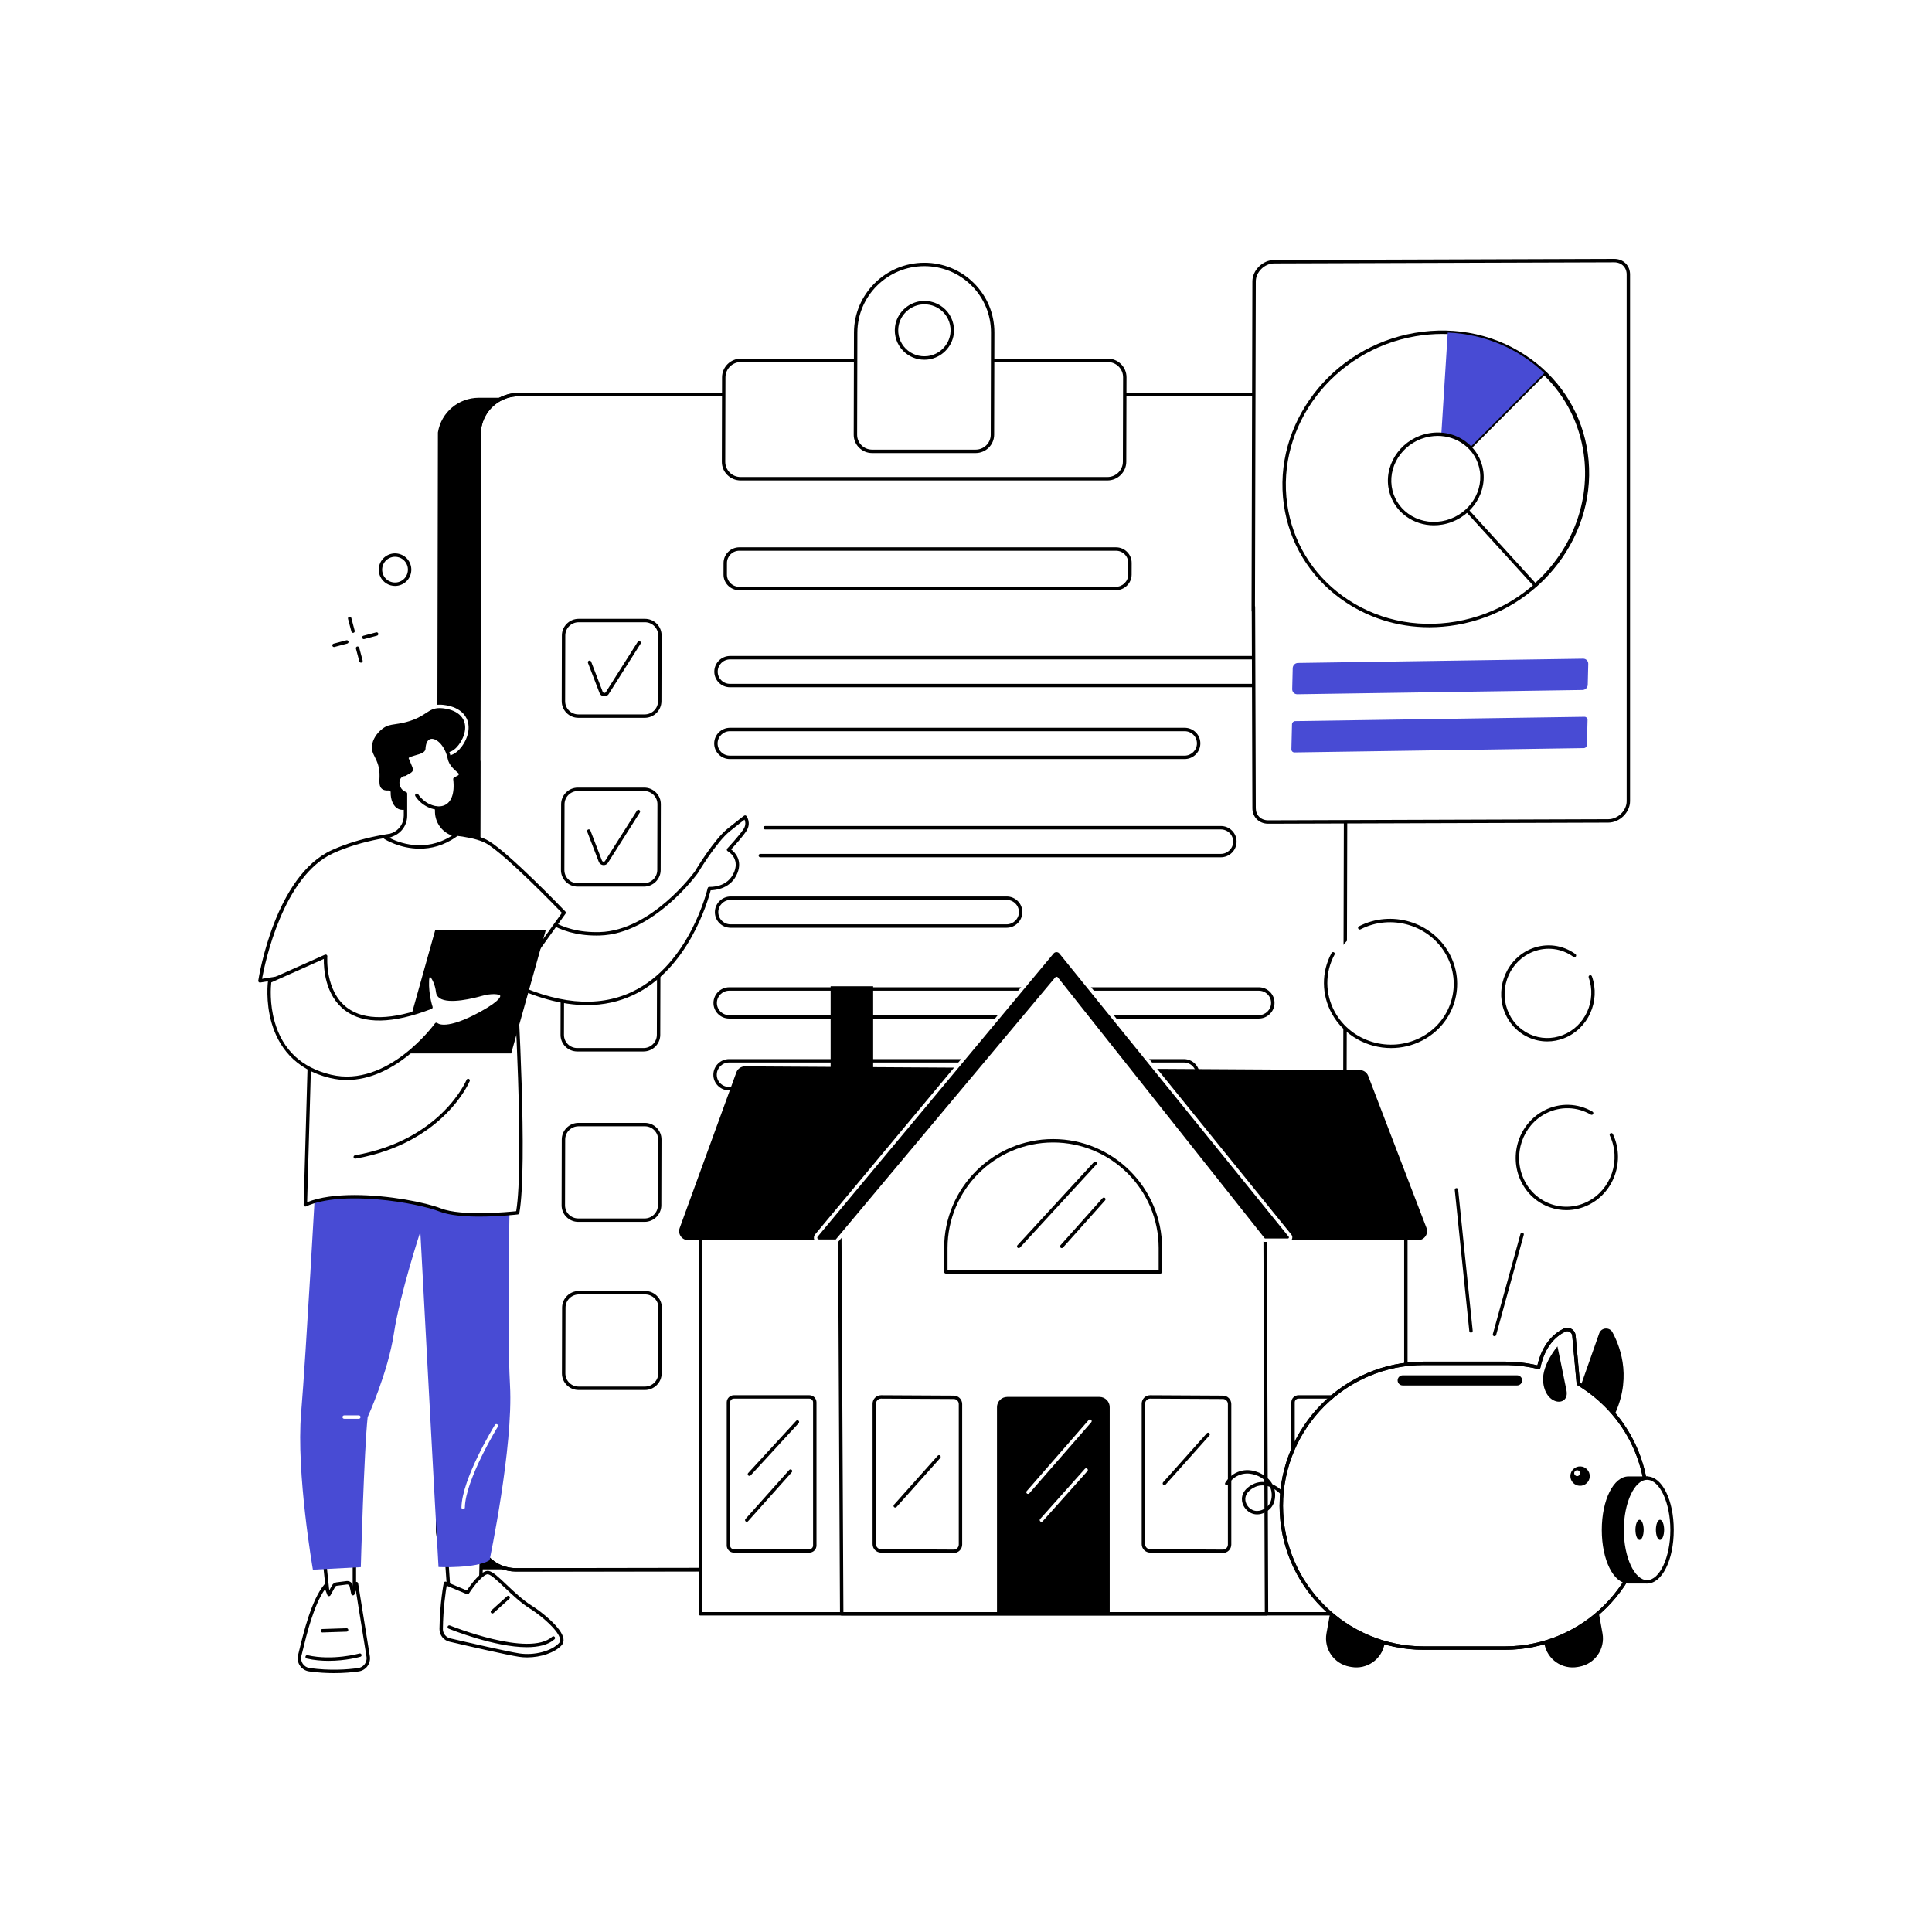 <?xml version="1.0" encoding="UTF-8"?> <svg xmlns="http://www.w3.org/2000/svg" width="2500" height="2500" viewBox="0 0 2500 2500" fill="none"><rect x="0" y="0" width="2500" height="2500" fill="#333333" stroke="none"/> <g clip-path="url(#clip0_334_73)"> <path d="M2500 0H0V2500H2500V0Z" fill="white"></path> <path d="M456.86 818.911C455.88 818.911 454.99 818.261 454.73 817.271L450.33 800.711C450.02 799.531 450.72 798.321 451.9 798.011C453.08 797.701 454.29 798.401 454.6 799.581L459 816.141C459.31 817.321 458.61 818.531 457.43 818.841C457.24 818.891 457.05 818.911 456.86 818.911Z" fill="black"></path> <path d="M467.11 857.482C466.13 857.482 465.24 856.832 464.98 855.842L460.58 839.282C460.27 838.102 460.97 836.892 462.15 836.582C463.33 836.282 464.54 836.972 464.85 838.152L469.25 854.712C469.56 855.892 468.86 857.102 467.68 857.412C467.49 857.452 467.3 857.482 467.11 857.482Z" fill="black"></path> <path d="M432.22 837.241C431.24 837.241 430.35 836.591 430.09 835.601C429.78 834.421 430.48 833.211 431.66 832.901L448.22 828.501C449.4 828.191 450.61 828.891 450.92 830.071C451.23 831.251 450.53 832.461 449.35 832.771L432.79 837.171C432.6 837.221 432.41 837.241 432.22 837.241Z" fill="black"></path> <path d="M470.79 826.991C469.81 826.991 468.92 826.341 468.66 825.351C468.35 824.171 469.05 822.961 470.23 822.651L486.79 818.251C487.97 817.941 489.18 818.641 489.49 819.821C489.8 821.001 489.1 822.211 487.92 822.521L471.36 826.921C471.17 826.971 470.98 826.991 470.79 826.991Z" fill="black"></path> <path d="M511.21 758.201C503.37 758.201 495.83 753.811 492.2 746.291C489.75 741.221 489.43 735.501 491.28 730.191C493.14 724.881 496.95 720.601 502.02 718.161C507.09 715.711 512.81 715.391 518.12 717.241C523.43 719.091 527.71 722.911 530.16 727.981C535.21 738.441 530.8 751.061 520.33 756.111C517.39 757.521 514.28 758.201 511.21 758.201ZM511.17 720.461C508.7 720.461 506.23 721.021 503.94 722.121C499.93 724.051 496.92 727.431 495.45 731.631C493.98 735.831 494.24 740.351 496.17 744.361C500.16 752.631 510.14 756.121 518.41 752.121C526.68 748.131 530.17 738.151 526.18 729.881C524.25 725.871 520.87 722.861 516.67 721.391C514.88 720.781 513.02 720.461 511.17 720.461Z" fill="black"></path> <path d="M616.92 2028.52H1637.18C1665.24 2028.52 1688.04 2006.08 1688.09 1978.39L1690.64 575.861C1689.97 538.291 1671.67 516.941 1639.99 516.941H619.7C594.48 516.941 572.95 535.101 568.86 559.771L566.19 1978.39C566.14 2006.08 588.85 2028.52 616.92 2028.52Z" fill="black"></path> <path d="M1637.18 2030.73H616.92C602.63 2030.73 589.23 2025.2 579.21 2015.16C569.37 2005.3 563.97 1992.24 563.99 1978.39L566.66 559.771C566.66 559.651 566.67 559.53 566.69 559.41C570.97 533.52 593.27 514.73 619.71 514.73H1639.99C1672.89 514.73 1692.16 537 1692.85 575.82L1690.3 1978.4C1690.24 2007.25 1666.41 2030.73 1637.18 2030.73ZM571.08 559.951L568.4 1978.4C568.38 1991.07 573.32 2003.02 582.33 2012.04C591.52 2021.25 603.8 2026.32 616.92 2026.32H1637.18C1663.98 2026.32 1685.83 2004.82 1685.88 1978.39L1688.43 575.86C1687.78 539.3 1670.58 519.151 1639.99 519.151H619.7C595.5 519.141 575.08 536.301 571.08 559.951Z" fill="black"></path> <path d="M667.66 2031.35H1687.92C1715.98 2031.35 1738.79 2008.77 1738.86 1980.91L1742.35 569.841C1741.71 532.051 1723.42 510.561 1691.74 510.561H671.47C646.25 510.561 624.7 528.831 620.61 553.651L616.98 1980.91C616.91 2008.77 639.6 2031.35 667.66 2031.35Z" fill="white"></path> <path d="M1687.93 2033.56H667.66C653.42 2033.56 640.07 2028.03 630.07 2018C620.17 2008.07 614.73 1994.9 614.77 1980.91L618.4 553.661C618.4 553.541 618.41 553.421 618.43 553.311C622.73 527.271 645.04 508.371 671.47 508.371H1691.75C1724.65 508.371 1743.91 530.771 1744.57 569.821L1741.08 1980.93C1741 2009.95 1717.16 2033.56 1687.93 2033.56ZM622.82 553.851L619.19 1980.93C619.16 1993.74 624.13 2005.8 633.2 2014.89C642.37 2024.09 654.61 2029.15 667.67 2029.15H1687.93C1714.74 2029.15 1736.6 2007.51 1736.66 1980.92L1740.15 569.861C1739.53 533.071 1722.34 512.791 1691.75 512.791H671.47C647.27 512.781 626.83 530.041 622.82 553.851Z" fill="black"></path> <path d="M667.67 2033.56C653.43 2033.56 640.08 2028.03 630.07 2018C620.17 2008.07 614.73 1994.9 614.77 1980.91L617.3 985.612C617.3 984.392 618.29 983.412 619.51 983.412C619.51 983.412 619.51 983.412 619.52 983.412C620.74 983.412 621.73 984.402 621.72 985.622L619.19 1980.92C619.16 1993.73 624.13 2005.79 633.2 2014.88C642.37 2024.08 654.61 2029.14 667.67 2029.14L1372.8 2027.96C1374.02 2027.96 1375.01 2028.95 1375.01 2030.16C1375.01 2031.38 1374.02 2032.37 1372.8 2032.37L667.67 2033.56Z" fill="black"></path> <path d="M621.22 552.781C621.06 552.781 620.89 552.761 620.73 552.721C619.54 552.451 618.8 551.261 619.07 550.081C624.68 525.511 646.23 508.361 671.48 508.361H1566.14C1567.36 508.361 1568.35 509.351 1568.35 510.571C1568.35 511.791 1567.36 512.781 1566.14 512.781H671.47C648.29 512.781 628.51 528.531 623.37 551.071C623.13 552.091 622.22 552.781 621.22 552.781Z" fill="black"></path> <path d="M958.35 619.471H1433.02C1445.25 619.471 1455.18 609.631 1455.21 597.501L1455.49 488.251C1455.52 476.111 1445.63 466.281 1433.41 466.281H958.74C946.51 466.281 936.58 476.121 936.55 488.251L936.27 597.501C936.23 609.631 946.12 619.471 958.35 619.471Z" fill="white"></path> <path d="M1433.02 621.681H958.35C951.81 621.681 945.68 619.141 941.09 614.541C936.54 609.981 934.04 603.931 934.06 597.501L934.33 488.241C934.36 474.911 945.31 464.061 958.73 464.061H1433.4C1439.94 464.061 1446.07 466.601 1450.66 471.201C1455.21 475.761 1457.71 481.811 1457.69 488.251L1457.41 597.511C1457.39 610.831 1446.44 621.681 1433.02 621.681ZM958.73 468.481C947.74 468.481 938.77 477.351 938.74 488.251L938.47 597.511C938.46 602.761 940.5 607.701 944.21 611.421C947.97 615.191 952.99 617.271 958.34 617.271H1433.01C1444 617.271 1452.97 608.401 1453 597.501L1453.28 488.241C1453.29 482.991 1451.25 478.051 1447.54 474.331C1443.78 470.561 1438.76 468.481 1433.41 468.481H958.73Z" fill="black"></path> <path d="M1196.12 342.182C1147.05 342.182 1107.37 381.662 1107.24 430.362L1106.91 562.532C1106.88 574.412 1116.56 584.042 1128.53 584.042H1262.49C1274.46 584.042 1284.19 574.412 1284.22 562.532L1284.55 430.362C1284.68 381.662 1245.19 342.182 1196.12 342.182ZM1200.77 462.962C1177.15 465.912 1157.34 446.202 1160.38 422.772C1162.45 406.802 1175.47 393.912 1191.56 391.902C1215.18 388.952 1234.98 408.652 1231.95 432.092C1229.89 448.062 1216.86 460.952 1200.77 462.962Z" fill="white"></path> <path d="M1262.49 586.251H1128.53C1122.12 586.251 1116.11 583.761 1111.6 579.241C1107.14 574.771 1104.69 568.831 1104.7 562.521L1105.03 430.351C1105.16 380.511 1146.01 339.971 1196.11 339.971C1220.5 339.971 1243.36 349.421 1260.48 366.591C1277.48 383.641 1286.81 406.291 1286.75 430.371L1286.42 562.541C1286.4 575.611 1275.66 586.251 1262.49 586.251ZM1196.12 344.391C1148.45 344.391 1109.57 382.961 1109.45 430.371L1109.12 562.541C1109.11 567.661 1111.1 572.491 1114.73 576.131C1118.4 579.811 1123.3 581.841 1128.53 581.841H1262.49C1273.23 581.841 1281.98 573.181 1282.01 562.531L1282.34 430.361C1282.4 407.461 1273.52 385.921 1257.36 369.711C1241.07 353.381 1219.32 344.391 1196.12 344.391ZM1196.08 465.471C1185.85 465.471 1176.15 461.501 1168.89 454.211C1160.56 445.841 1156.66 434.291 1158.19 422.501C1160.38 405.631 1174.3 391.851 1191.29 389.721C1203.3 388.221 1215.01 392.211 1223.44 400.671C1231.77 409.041 1235.67 420.591 1234.14 432.381C1231.96 449.251 1218.04 463.041 1201.04 465.161C1199.38 465.361 1197.73 465.471 1196.08 465.471ZM1196.24 393.821C1194.78 393.821 1193.31 393.911 1191.84 394.091C1176.81 395.971 1164.5 408.151 1162.57 423.061C1161.22 433.481 1164.67 443.691 1172.02 451.081C1179.47 458.561 1189.84 462.091 1200.49 460.771C1215.52 458.891 1227.83 446.711 1229.76 431.801C1231.11 421.381 1227.66 411.171 1220.31 403.781C1213.89 397.331 1205.3 393.821 1196.24 393.821Z" fill="black"></path> <path d="M834.22 928.86H748.45C742.64 928.86 737.2 926.61 733.12 922.51C729.08 918.46 726.86 913.08 726.87 907.36L727.08 822.23C727.11 810.39 736.84 800.75 748.76 800.75H834.53C840.34 800.75 845.78 803 849.87 807.1C853.91 811.15 856.13 816.53 856.12 822.24L855.91 907.37C855.87 919.22 846.14 928.86 834.22 928.86ZM748.76 805.18C739.26 805.18 731.52 812.84 731.5 822.25L731.29 907.38C731.28 911.91 733.04 916.18 736.25 919.39C739.5 922.65 743.83 924.44 748.46 924.44H834.23C843.73 924.44 851.47 916.78 851.49 907.36L851.7 822.23C851.71 817.7 849.95 813.44 846.74 810.22C843.49 806.97 839.16 805.17 834.53 805.17H748.76V805.18Z" fill="black"></path> <path d="M782.12 901.019C781.69 901.019 781.25 900.979 780.81 900.899C778.36 900.429 776.43 898.739 775.65 896.379L760.83 857.769C760.39 856.629 760.96 855.349 762.1 854.919C763.24 854.489 764.52 855.049 764.95 856.189L779.8 894.899C780.22 896.169 781.21 896.479 781.62 896.559C782.44 896.719 783.26 896.449 783.82 895.839L825.2 830.539C825.85 829.509 827.22 829.199 828.25 829.859C829.28 830.509 829.59 831.879 828.93 832.909L787.46 898.349C787.41 898.429 787.35 898.509 787.29 898.579C785.99 900.149 784.11 901.019 782.12 901.019Z" fill="black"></path> <path d="M833.24 1147.28H747.47C741.66 1147.28 736.22 1145.03 732.13 1140.93C728.09 1136.88 725.87 1131.5 725.88 1125.78L726.09 1040.65C726.12 1028.81 735.85 1019.17 747.77 1019.17H833.54C839.35 1019.17 844.79 1021.42 848.88 1025.52C852.92 1029.57 855.14 1034.95 855.13 1040.67L854.92 1125.8C854.89 1137.64 845.17 1147.28 833.24 1147.28ZM747.78 1023.6C738.28 1023.6 730.54 1031.26 730.52 1040.68L730.31 1125.81C730.3 1130.34 732.06 1134.61 735.27 1137.82C738.52 1141.08 742.85 1142.87 747.48 1142.87H833.25C842.75 1142.87 850.49 1135.21 850.51 1125.79L850.72 1040.66C850.73 1036.13 848.97 1031.86 845.76 1028.65C842.51 1025.4 838.18 1023.6 833.55 1023.6H747.78Z" fill="black"></path> <path d="M781.14 1119.44C780.71 1119.44 780.27 1119.4 779.83 1119.31C777.38 1118.84 775.45 1117.16 774.67 1114.79L759.85 1076.18C759.41 1075.04 759.98 1073.76 761.12 1073.33C762.26 1072.89 763.54 1073.46 763.97 1074.6L778.82 1113.31C779.24 1114.58 780.23 1114.89 780.64 1114.97C781.46 1115.14 782.28 1114.86 782.84 1114.25L824.22 1048.95C824.87 1047.92 826.24 1047.61 827.27 1048.27C828.3 1048.92 828.61 1050.29 827.95 1051.32L786.48 1116.76C786.43 1116.84 786.37 1116.92 786.31 1116.99C785.01 1118.57 783.14 1119.44 781.14 1119.44Z" fill="black"></path> <path d="M832.7 1360.57H746.93C741.12 1360.57 735.68 1358.32 731.59 1354.22C727.55 1350.17 725.33 1344.79 725.34 1339.07L725.55 1253.94C725.58 1242.1 735.31 1232.46 747.23 1232.46H833C838.81 1232.46 844.25 1234.71 848.34 1238.81C852.38 1242.86 854.6 1248.24 854.59 1253.96L854.38 1339.09C854.35 1350.93 844.63 1360.57 832.7 1360.57ZM747.24 1236.89C737.74 1236.89 730 1244.55 729.98 1253.97L729.77 1339.1C729.76 1343.63 731.52 1347.9 734.73 1351.11C737.98 1354.36 742.31 1356.16 746.94 1356.16H832.71C842.21 1356.16 849.95 1348.5 849.97 1339.09L850.18 1253.96C850.19 1249.43 848.43 1245.16 845.22 1241.95C841.97 1238.69 837.64 1236.9 833.01 1236.9H747.24V1236.89Z" fill="black"></path> <path d="M834.08 1581.09H748.31C742.5 1581.09 737.06 1578.84 732.97 1574.74C728.93 1570.69 726.71 1565.31 726.72 1559.59L726.93 1474.46C726.96 1462.62 736.68 1452.98 748.61 1452.98H834.38C840.19 1452.98 845.63 1455.23 849.72 1459.33C853.76 1463.38 855.98 1468.76 855.97 1474.48L855.76 1559.61C855.73 1571.46 846.01 1581.09 834.08 1581.09ZM748.62 1457.41C739.12 1457.41 731.38 1465.07 731.36 1474.48L731.15 1559.61C731.14 1564.14 732.9 1568.41 736.11 1571.62C739.36 1574.88 743.69 1576.67 748.32 1576.67H834.09C843.59 1576.67 851.33 1569.01 851.35 1559.59L851.56 1474.46C851.57 1469.93 849.81 1465.66 846.6 1462.45C843.35 1459.2 839.02 1457.4 834.39 1457.4H748.62V1457.41Z" fill="black"></path> <path d="M834.51 1798.67H748.74C742.93 1798.67 737.49 1796.42 733.4 1792.32C729.36 1788.27 727.14 1782.89 727.15 1777.17L727.36 1692.04C727.39 1680.2 737.12 1670.56 749.04 1670.56H834.81C840.62 1670.56 846.06 1672.81 850.15 1676.91C854.19 1680.96 856.41 1686.34 856.4 1692.06L856.19 1777.19C856.16 1789.03 846.43 1798.67 834.51 1798.67ZM749.05 1674.98C739.55 1674.98 731.81 1682.64 731.79 1692.06L731.58 1777.19C731.57 1781.72 733.33 1785.99 736.54 1789.2C739.79 1792.46 744.12 1794.25 748.75 1794.25H834.52C844.02 1794.25 851.76 1786.59 851.78 1777.17L851.99 1692.04C852 1687.51 850.24 1683.24 847.03 1680.03C843.78 1676.78 839.45 1674.98 834.82 1674.98H749.05Z" fill="black"></path> <path d="M1443.92 763.701H956.55C951.08 763.701 945.95 761.581 942.11 757.721C938.3 753.901 936.21 748.841 936.23 743.461L936.27 728.441C936.3 717.291 945.46 708.211 956.68 708.211H1444.05C1449.52 708.211 1454.65 710.331 1458.49 714.191C1462.3 718.011 1464.39 723.071 1464.37 728.451L1464.33 743.471C1464.3 754.631 1455.15 763.701 1443.92 763.701ZM956.68 712.641C947.88 712.641 940.7 719.741 940.68 728.461L940.64 743.481C940.63 747.681 942.26 751.631 945.23 754.611C948.24 757.631 952.26 759.291 956.54 759.291H1443.91C1452.71 759.291 1459.89 752.191 1459.91 743.471L1459.95 728.451C1459.96 724.251 1458.33 720.301 1455.36 717.321C1452.35 714.301 1448.33 712.641 1444.05 712.641H956.68Z" fill="black"></path> <path d="M1629.88 889.29H944.62C939.15 889.29 934.02 887.17 930.18 883.31C926.37 879.49 924.28 874.43 924.3 869.05C924.33 857.9 933.49 848.82 944.71 848.82H1629.98C1635.45 848.82 1640.58 850.94 1644.42 854.8C1648.23 858.62 1650.32 863.68 1650.3 869.06C1650.27 880.22 1641.11 889.29 1629.88 889.29ZM944.71 853.25C935.91 853.25 928.73 860.35 928.71 869.07C928.7 873.27 930.33 877.22 933.3 880.2C936.31 883.22 940.33 884.88 944.61 884.88H1629.88C1638.68 884.88 1645.86 877.78 1645.88 869.06C1645.89 864.86 1644.26 860.91 1641.29 857.93C1638.28 854.91 1634.26 853.25 1629.98 853.25H944.71Z" fill="black"></path> <path d="M1532.85 982.22H944.48C939.01 982.22 933.88 980.1 930.04 976.24C926.23 972.42 924.14 967.36 924.16 961.98C924.19 950.83 933.35 941.75 944.57 941.75H1532.94C1538.41 941.75 1543.54 943.87 1547.38 947.73C1551.19 951.55 1553.28 956.61 1553.26 961.99C1553.24 973.14 1544.08 982.22 1532.85 982.22ZM944.57 946.17C935.77 946.17 928.59 953.27 928.57 961.99C928.56 966.19 930.19 970.14 933.16 973.12C936.17 976.14 940.19 977.8 944.47 977.8H1532.84C1541.64 977.8 1548.82 970.7 1548.84 961.98C1548.85 957.78 1547.22 953.83 1544.25 950.85C1541.24 947.83 1537.22 946.17 1532.94 946.17H944.57Z" fill="black"></path> <path d="M1579.71 1109.33H983.88C982.66 1109.33 981.67 1108.34 981.67 1107.12C981.67 1105.9 982.66 1104.91 983.88 1104.91H1579.71C1588.51 1104.91 1595.69 1097.81 1595.71 1089.09C1595.72 1084.89 1594.09 1080.94 1591.12 1077.96C1588.11 1074.94 1584.09 1073.28 1579.81 1073.28H990.09C988.87 1073.28 987.88 1072.29 987.88 1071.07C987.88 1069.85 988.87 1068.86 990.09 1068.86H1579.81C1585.28 1068.86 1590.41 1070.98 1594.25 1074.84C1598.06 1078.66 1600.15 1083.72 1600.13 1089.1C1600.1 1100.25 1590.94 1109.33 1579.71 1109.33Z" fill="black"></path> <path d="M1302.5 1200.51H945.37C939.9 1200.51 934.77 1198.39 930.93 1194.53C927.12 1190.71 925.03 1185.65 925.05 1180.27C925.08 1169.12 934.24 1160.04 945.46 1160.04H1302.59C1308.06 1160.04 1313.19 1162.16 1317.03 1166.02C1320.84 1169.84 1322.93 1174.9 1322.91 1180.28C1322.88 1191.44 1313.73 1200.51 1302.5 1200.51ZM945.46 1164.46C936.66 1164.46 929.48 1171.56 929.46 1180.28C929.45 1184.48 931.08 1188.43 934.05 1191.41C937.06 1194.43 941.08 1196.09 945.36 1196.09H1302.49C1311.29 1196.09 1318.46 1188.99 1318.49 1180.27C1318.5 1176.07 1316.87 1172.12 1313.9 1169.14C1310.89 1166.12 1306.87 1164.46 1302.59 1164.46H945.46Z" fill="black"></path> <path d="M1628.81 1317.99H943.55C938.08 1317.99 932.95 1315.87 929.11 1312.01C925.3 1308.19 923.21 1303.13 923.23 1297.75C923.26 1286.6 932.42 1277.52 943.64 1277.52H1628.91C1634.38 1277.52 1639.51 1279.64 1643.35 1283.5C1647.16 1287.32 1649.25 1292.38 1649.23 1297.76C1649.2 1308.91 1640.04 1317.99 1628.81 1317.99ZM943.64 1281.94C934.84 1281.94 927.66 1289.04 927.64 1297.76C927.63 1301.96 929.26 1305.91 932.23 1308.89C935.24 1311.91 939.26 1313.57 943.54 1313.57H1628.81C1637.61 1313.57 1644.79 1306.47 1644.81 1297.75C1644.82 1293.55 1643.19 1289.6 1640.22 1286.62C1637.21 1283.6 1633.19 1281.94 1628.91 1281.94H943.64Z" fill="black"></path> <path d="M1531.78 1410.91H943.41C937.94 1410.91 932.81 1408.79 928.97 1404.93C925.16 1401.11 923.07 1396.05 923.09 1390.67C923.12 1379.52 932.28 1370.44 943.5 1370.44H1531.87C1537.34 1370.44 1542.47 1372.56 1546.31 1376.42C1550.12 1380.24 1552.21 1385.3 1552.19 1390.68C1552.17 1401.84 1543.01 1410.91 1531.78 1410.91ZM943.5 1374.86C934.7 1374.86 927.52 1381.96 927.5 1390.68C927.49 1394.88 929.12 1398.83 932.09 1401.81C935.1 1404.83 939.12 1406.49 943.4 1406.49H1531.77C1540.57 1406.49 1547.75 1399.39 1547.77 1390.67C1547.78 1386.47 1546.15 1382.52 1543.18 1379.54C1540.17 1376.52 1536.15 1374.86 1531.87 1374.86H943.5Z" fill="black"></path> <path d="M1613.69 1535.81H942.35C932.32 1535.81 924.21 1527.74 924.23 1517.79C924.26 1507.84 932.41 1499.77 942.44 1499.77H1613.78C1623.81 1499.77 1631.92 1507.84 1631.9 1517.79C1631.87 1527.74 1623.72 1535.81 1613.69 1535.81Z" fill="white"></path> <path d="M1301.45 1620.66H944.32C934.29 1620.66 926.18 1612.59 926.2 1602.64C926.23 1592.69 934.38 1584.62 944.41 1584.62H1301.54C1311.57 1584.62 1319.68 1592.69 1319.66 1602.64C1319.63 1612.59 1311.48 1620.66 1301.45 1620.66Z" fill="white"></path> <path d="M1629.95 1742.36H944.68C934.65 1742.36 926.54 1734.29 926.56 1724.34C926.59 1714.39 934.74 1706.32 944.77 1706.32H1630.04C1640.07 1706.32 1648.18 1714.39 1648.16 1724.34C1648.13 1734.29 1639.98 1742.36 1629.95 1742.36Z" fill="white"></path> <path d="M1532.91 1835.28H944.54C934.51 1835.28 926.4 1827.21 926.42 1817.26C926.45 1807.31 934.6 1799.24 944.63 1799.24H1533C1543.03 1799.24 1551.14 1807.31 1551.11 1817.26C1551.1 1827.21 1542.94 1835.28 1532.91 1835.28Z" fill="white"></path> <path d="M2081.17 1062.26L1641.07 1063.7C1630.5 1063.73 1622.79 1056.18 1622.79 1045.79V364.199C1622.79 350.909 1635.18 338.689 1648.7 338.649L2088.8 337.209C2099.37 337.179 2107.08 344.729 2107.08 355.119V1036.71C2107.08 1050 2094.69 1062.21 2081.17 1062.26Z" fill="white"></path> <path d="M1936.82 790.238C2036.06 744.352 2081.21 630.801 2037.66 536.615C1994.11 442.429 1878.35 403.274 1779.11 449.16C1679.88 495.046 1634.73 608.597 1678.28 702.783C1721.83 796.969 1837.58 836.124 1936.82 790.238Z" fill="white"></path> <path d="M1849.51 811.649C1807.85 811.649 1767.96 798.929 1734.52 774.549C1694.29 745.229 1668.29 702.129 1661.31 653.209C1646.44 549.049 1722.51 449.249 1830.88 430.729C1885.04 421.469 1938.45 433.569 1981.29 464.789C2021.52 494.119 2047.52 537.209 2054.5 586.129C2069.37 690.289 1993.3 790.089 1884.94 808.609C1873.05 810.649 1861.21 811.649 1849.51 811.649ZM1866.27 432.119C1854.82 432.119 1843.24 433.099 1831.61 435.089C1725.58 453.209 1651.14 550.779 1665.67 652.589C1672.48 700.319 1697.85 742.369 1737.11 770.979C1778.97 801.499 1831.2 813.309 1884.17 804.259C1990.2 786.139 2064.64 688.569 2050.11 586.759C2043.3 539.029 2017.93 496.979 1978.67 468.359C1946 444.549 1907 432.119 1866.27 432.119Z" fill="black"></path> <path d="M1861.43 619.83L1986.54 757.28C2034.28 714.87 2060.74 651.67 2051.46 586.61C2045.57 545.37 2026.21 509.64 1998.24 482.77L1861.43 619.83Z" fill="white"></path> <path d="M1986.54 759.48C1985.94 759.48 1985.34 759.24 1984.91 758.76L1859.8 621.31C1859.01 620.44 1859.04 619.1 1859.87 618.26L1996.67 481.19C1997.52 480.33 1998.89 480.32 1999.76 481.16C2029.23 509.47 2047.86 545.83 2053.64 586.28C2062.71 649.81 2038.17 714.35 1988.01 758.92C1987.58 759.3 1987.06 759.48 1986.54 759.48ZM1864.48 619.9L1986.7 754.17C2034.66 710.65 2058.03 648.29 2049.27 586.92C2043.74 548.16 2026.11 513.27 1998.26 485.87L1864.48 619.9Z" fill="black"></path> <path d="M1873.36 430.32L1861.42 619.83L1998.24 482.81C1965.73 451.55 1921.57 432.31 1873.36 430.32Z" fill="#484BD4"></path> <path d="M1881.99 671.647C1912.23 657.665 1925.99 623.064 1912.72 594.364C1899.45 565.665 1864.18 553.733 1833.94 567.715C1803.7 581.697 1789.94 616.297 1803.21 644.997C1816.48 673.697 1851.75 685.628 1881.99 671.647Z" fill="white"></path> <path d="M1855.34 679.721C1842.32 679.721 1829.85 675.741 1819.4 668.121C1806.8 658.941 1798.66 645.441 1796.48 630.121C1791.83 597.561 1815.58 566.381 1849.41 560.591C1866.32 557.691 1883.02 561.481 1896.41 571.241C1909.01 580.421 1917.15 593.921 1919.33 609.241C1923.98 641.801 1900.23 672.981 1866.4 678.771C1862.69 679.401 1858.99 679.721 1855.34 679.721ZM1860.45 564.061C1857.05 564.061 1853.61 564.351 1850.15 564.941C1818.65 570.331 1796.54 599.281 1800.85 629.491C1802.87 643.621 1810.38 656.071 1822 664.551C1834.42 673.601 1849.92 677.101 1865.65 674.421C1897.15 669.031 1919.26 640.081 1914.95 609.871C1912.93 595.741 1905.42 583.291 1893.8 574.811C1884.11 567.751 1872.54 564.061 1860.45 564.061Z" fill="black"></path> <path d="M2047.75 892.851L1678.71 898.371C1674.98 898.431 1672.01 895.421 1672.11 891.681L1672.77 864.591C1672.86 860.911 1675.88 857.911 1679.54 857.861L2048.58 852.341C2052.31 852.281 2055.28 855.291 2055.18 859.031L2054.52 886.121C2054.43 889.791 2051.41 892.791 2047.75 892.851Z" fill="#484BD4"></path> <path d="M2049.38 968.04L1675.05 973.64C1672.8 973.67 1671 971.85 1671.06 969.59L1671.85 937.19C1671.9 934.97 1673.73 933.16 1675.94 933.12L2050.27 927.52C2052.52 927.49 2054.32 929.31 2054.26 931.57L2053.47 963.97C2053.41 966.19 2051.59 968.01 2049.38 968.04Z" fill="#484BD4"></path> <path d="M1640.99 1065.9C1635.26 1065.9 1630.05 1063.84 1626.3 1060.11C1622.61 1056.43 1620.58 1051.35 1620.58 1045.79L1619.76 791.59C1619.59 791.28 1619.5 790.92 1619.5 790.55L1620.57 364.19C1620.57 349.72 1633.97 336.49 1648.68 336.44L2088.78 335C2088.81 335 2088.83 335 2088.86 335C2094.59 335 2099.81 337.06 2103.55 340.79C2107.24 344.47 2109.27 349.56 2109.27 355.11V1036.7C2109.27 1051.18 2095.87 1064.41 2081.16 1064.46L1641.05 1065.9C1641.04 1065.9 1641.02 1065.9 1640.99 1065.9ZM1623.94 784.1C1624.08 784.39 1624.16 784.71 1624.16 785.06L1625 1045.79C1625 1050.17 1626.57 1054.15 1629.42 1056.99C1632.33 1059.89 1636.44 1061.49 1641 1061.49C1641.02 1061.49 1641.04 1061.49 1641.06 1061.49L2081.17 1060.05C2093.58 1060.01 2104.88 1048.89 2104.88 1036.71V355.11C2104.88 350.73 2103.31 346.76 2100.46 343.92C2097.55 341.02 2093.44 339.42 2088.88 339.42C2088.86 339.42 2088.84 339.42 2088.82 339.42L1648.71 340.86C1636.3 340.9 1625 352.02 1625 364.2L1623.94 784.1Z" fill="black"></path> <path d="M1819.17 1565.59H906.26V2088.22H1819.17V1565.59Z" fill="white"></path> <path d="M1819.17 2090.43H906.26C905.04 2090.43 904.05 2089.44 904.05 2088.22V1565.59C904.05 1564.37 905.04 1563.38 906.26 1563.38H1819.17C1820.39 1563.38 1821.38 1564.37 1821.38 1565.59V2088.22C1821.38 2089.44 1820.39 2090.43 1819.17 2090.43ZM908.47 2086.01H1816.97V1567.8H908.47V2086.01Z" fill="black"></path> <path d="M1047.28 2009.07H949.629C944.529 2009.07 940.379 2004.92 940.379 1999.82V1814.66C940.379 1809.56 944.529 1805.41 949.629 1805.41H1047.28C1052.38 1805.41 1056.53 1809.56 1056.53 1814.66V1999.82C1056.53 2004.92 1052.38 2009.07 1047.28 2009.07ZM949.629 1809.83C946.969 1809.83 944.799 1812 944.799 1814.66V1999.82C944.799 2002.48 946.969 2004.65 949.629 2004.65H1047.28C1049.94 2004.65 1052.11 2002.48 1052.11 1999.82V1814.66C1052.11 1812 1049.94 1809.83 1047.28 1809.83H949.629Z" fill="black"></path> <path d="M969.749 1909.8C969.219 1909.8 968.679 1909.61 968.259 1909.22C967.359 1908.39 967.299 1907 968.129 1906.1L1030.25 1838.56C1031.07 1837.66 1032.47 1837.6 1033.37 1838.43C1034.27 1839.26 1034.33 1840.65 1033.5 1841.55L971.379 1909.09C970.939 1909.56 970.349 1909.8 969.749 1909.8Z" fill="black"></path> <path d="M966.309 1969.21C965.789 1969.21 965.259 1969.02 964.839 1968.65C963.929 1967.84 963.849 1966.44 964.659 1965.53L1021.27 1902.1C1022.08 1901.19 1023.48 1901.11 1024.39 1901.92C1025.3 1902.73 1025.38 1904.13 1024.57 1905.04L967.959 1968.47C967.529 1968.96 966.919 1969.21 966.309 1969.21Z" fill="black"></path> <path d="M1777.88 2009.07H1680.23C1675.13 2009.07 1670.98 2004.92 1670.98 1999.82V1814.66C1670.98 1809.56 1675.13 1805.41 1680.23 1805.41H1777.88C1782.98 1805.41 1787.13 1809.56 1787.13 1814.66V1999.82C1787.12 2004.92 1782.98 2009.07 1777.88 2009.07ZM1680.22 1809.83C1677.56 1809.83 1675.39 1812 1675.39 1814.66V1999.82C1675.39 2002.48 1677.56 2004.65 1680.22 2004.65H1777.87C1780.53 2004.65 1782.7 2002.48 1782.7 1999.82V1814.66C1782.7 1812 1780.53 1809.83 1777.87 1809.83H1680.22Z" fill="black"></path> <path d="M1700.35 1898.62C1699.82 1898.62 1699.28 1898.43 1698.86 1898.04C1697.96 1897.21 1697.9 1895.82 1698.73 1894.92L1758.69 1829.73C1759.51 1828.83 1760.91 1828.77 1761.81 1829.6C1762.71 1830.43 1762.77 1831.82 1761.94 1832.72L1701.98 1897.91C1701.54 1898.38 1700.94 1898.62 1700.35 1898.62Z" fill="white"></path> <path d="M1696.91 1969.21C1696.39 1969.21 1695.86 1969.02 1695.44 1968.65C1694.53 1967.84 1694.45 1966.44 1695.26 1965.53L1751.87 1902.1C1752.68 1901.19 1754.08 1901.11 1754.99 1901.92C1755.9 1902.73 1755.98 1904.13 1755.17 1905.04L1698.56 1968.47C1698.12 1968.96 1697.52 1969.21 1696.91 1969.21Z" fill="white"></path> <path d="M1129.85 1276.22H1074.83V1399.61H1129.85V1276.22Z" fill="black"></path> <path d="M1834.89 1604.8H890.54C882.39 1604.8 876.72 1596.7 879.51 1589.05L952.86 1387.59C954.56 1382.93 959 1379.84 963.96 1379.87L1759.56 1384.66C1764.4 1384.69 1768.72 1387.68 1770.45 1392.2L1845.85 1588.87C1848.8 1596.54 1843.12 1604.8 1834.89 1604.8Z" fill="black"></path> <path d="M1638.88 2088.22L1637.01 1577.12L1365.83 1233.12L1086.55 1572.32L1089.17 2088.22H1638.88Z" fill="white"></path> <path d="M1638.88 2090.43H1089.16C1087.94 2090.43 1086.96 2089.45 1086.95 2088.23L1084.34 1572.33C1084.34 1571.81 1084.52 1571.31 1084.84 1570.92L1364.12 1231.71C1364.54 1231.2 1365.16 1230.91 1365.82 1230.91C1365.83 1230.91 1365.84 1230.91 1365.84 1230.91C1366.51 1230.92 1367.14 1231.23 1367.55 1231.75L1638.72 1575.75C1639.03 1576.14 1639.19 1576.62 1639.19 1577.11L1641.07 2088.21C1641.07 2088.8 1640.84 2089.36 1640.43 2089.78C1640.03 2090.2 1639.47 2090.43 1638.88 2090.43ZM1091.36 2086.01H1636.66L1634.79 1577.89L1365.79 1236.64L1088.76 1573.12L1091.36 2086.01Z" fill="black"></path> <path d="M1234.1 2009.57L1140.08 2009.07C1134.04 2009.07 1129.12 2004.15 1129.12 1998.1V1816.38C1129.12 1810.33 1134.04 1805.42 1140.09 1805.42L1234.12 1805.92C1240.15 1805.92 1245.07 1810.84 1245.07 1816.89V1998.61C1245.06 2004.65 1240.15 2009.57 1234.1 2009.57ZM1140.07 1809.83C1136.47 1809.83 1133.53 1812.77 1133.53 1816.38V1998.1C1133.53 2001.71 1136.47 2004.65 1140.08 2004.65H1140.09L1234.11 2005.15C1237.71 2005.15 1240.65 2002.21 1240.65 1998.6V1816.88C1240.65 1813.27 1237.71 1810.33 1234.1 1810.33L1140.07 1809.83Z" fill="black"></path> <path d="M1158.46 1950.78C1157.94 1950.78 1157.41 1950.59 1156.99 1950.22C1156.08 1949.41 1156 1948.01 1156.81 1947.1L1213.42 1883.67C1214.23 1882.76 1215.63 1882.68 1216.54 1883.49C1217.45 1884.3 1217.53 1885.7 1216.72 1886.61L1160.11 1950.04C1159.67 1950.53 1159.07 1950.78 1158.46 1950.78Z" fill="black"></path> <path d="M1582.34 2009.57L1488.32 2009.07C1482.28 2009.07 1477.36 2004.15 1477.36 1998.1V1816.38C1477.36 1810.33 1482.28 1805.42 1488.33 1805.42L1582.36 1805.92C1588.39 1805.92 1593.31 1810.84 1593.31 1816.89V1998.61C1593.31 2004.65 1588.39 2009.57 1582.34 2009.57ZM1488.31 1809.83C1484.71 1809.83 1481.77 1812.77 1481.77 1816.38V1998.1C1481.77 2001.71 1484.71 2004.65 1488.32 2004.65H1488.33L1582.35 2005.15C1585.95 2005.15 1588.89 2002.21 1588.89 1998.6V1816.88C1588.89 1813.27 1585.95 1810.33 1582.34 1810.33L1488.31 1809.83Z" fill="black"></path> <path d="M1506.7 1921.73C1506.18 1921.73 1505.65 1921.54 1505.23 1921.17C1504.32 1920.36 1504.24 1918.96 1505.05 1918.05L1561.66 1854.62C1562.47 1853.71 1563.87 1853.63 1564.78 1854.44C1565.69 1855.25 1565.77 1856.65 1564.96 1857.56L1508.35 1920.99C1507.92 1921.48 1507.31 1921.73 1506.7 1921.73Z" fill="black"></path> <path d="M1290.1 2089.36H1435.96V1820.88C1435.96 1813.56 1430.03 1807.63 1422.71 1807.63H1303.35C1296.03 1807.63 1290.1 1813.56 1290.1 1820.88V2089.36Z" fill="black"></path> <path d="M1330.25 1933.09C1329.74 1933.09 1329.22 1932.91 1328.8 1932.55C1327.88 1931.75 1327.79 1930.35 1328.59 1929.43L1408.78 1837.49C1409.58 1836.57 1410.98 1836.48 1411.9 1837.28C1412.82 1838.08 1412.91 1839.48 1412.11 1840.4L1331.92 1932.34C1331.48 1932.83 1330.87 1933.09 1330.25 1933.09Z" fill="white"></path> <path d="M1347.6 1969.21C1347.08 1969.21 1346.55 1969.02 1346.13 1968.65C1345.22 1967.84 1345.14 1966.44 1345.95 1965.53L1403.83 1900.68C1404.64 1899.77 1406.04 1899.69 1406.95 1900.5C1407.86 1901.31 1407.94 1902.71 1407.13 1903.62L1349.25 1968.47C1348.82 1968.96 1348.21 1969.21 1347.6 1969.21Z" fill="white"></path> <path d="M1056.38 1598.82L1361.67 1232.36C1364.5 1228.96 1369.77 1229 1372.55 1232.44L1669.26 1598.9C1671.19 1601.29 1669.47 1604.82 1666.38 1604.82H1635.69L1367.15 1266.12L1082.53 1606.04H1059.83C1056.06 1606.05 1053.98 1601.71 1056.38 1598.82Z" fill="black"></path> <path d="M1082.54 1608.26H1059.84C1057.21 1608.26 1054.89 1606.79 1053.78 1604.42C1052.69 1602.08 1053.03 1599.4 1054.69 1597.41L1359.98 1230.95C1361.75 1228.82 1364.42 1227.67 1367.15 1227.63C1369.93 1227.65 1372.53 1228.9 1374.27 1231.05L1670.98 1597.51C1672.41 1599.27 1672.69 1601.64 1671.71 1603.68C1670.72 1605.75 1668.68 1607.03 1666.38 1607.03H1635.69C1635.02 1607.03 1634.38 1606.72 1633.96 1606.19L1367.11 1269.62L1084.22 1607.46C1083.81 1607.97 1083.19 1608.26 1082.54 1608.26ZM1367.08 1232.05C1365.64 1232.05 1364.28 1232.68 1363.37 1233.78L1058.08 1600.24C1057.28 1601.2 1057.6 1602.18 1057.78 1602.55C1058.16 1603.36 1058.93 1603.84 1059.84 1603.84H1081.51L1365.47 1264.71C1365.89 1264.2 1366.54 1263.9 1367.19 1263.92C1367.85 1263.93 1368.48 1264.24 1368.89 1264.76L1636.76 1602.62H1666.38C1667.23 1602.62 1667.6 1602.04 1667.72 1601.79C1667.83 1601.55 1668.05 1600.92 1667.54 1600.3L1370.83 1233.84C1369.92 1232.72 1368.57 1232.07 1367.11 1232.06C1367.11 1232.05 1367.09 1232.05 1367.08 1232.05Z" fill="white"></path> <path d="M1501.52 1648H1223.92C1222.7 1648 1221.71 1647.01 1221.71 1645.79V1614.95C1221.71 1537.2 1284.97 1473.94 1362.72 1473.94C1440.47 1473.94 1503.73 1537.2 1503.73 1614.95V1645.79C1503.72 1647.01 1502.74 1648 1501.52 1648ZM1226.13 1643.58H1499.31V1614.95C1499.31 1539.63 1438.04 1478.36 1362.72 1478.36C1287.4 1478.36 1226.13 1539.63 1226.13 1614.95V1643.58Z" fill="black"></path> <path d="M1318.22 1615.03C1317.69 1615.03 1317.15 1614.84 1316.73 1614.45C1315.83 1613.62 1315.77 1612.23 1316.6 1611.33L1415.57 1503.74C1416.39 1502.84 1417.79 1502.78 1418.69 1503.61C1419.59 1504.44 1419.65 1505.83 1418.82 1506.73L1319.85 1614.32C1319.42 1614.79 1318.82 1615.03 1318.22 1615.03Z" fill="black"></path> <path d="M1373.9 1615.03C1373.38 1615.03 1372.85 1614.84 1372.43 1614.47C1371.52 1613.66 1371.44 1612.26 1372.25 1611.35L1426.7 1550.34C1427.51 1549.43 1428.91 1549.35 1429.82 1550.16C1430.73 1550.97 1430.81 1552.37 1430 1553.28L1375.54 1614.29C1375.11 1614.78 1374.51 1615.03 1373.9 1615.03Z" fill="black"></path> <path d="M420.01 2021.4L425.19 2070.77L458.58 2074.68V2016.14L420.01 2021.4Z" fill="white"></path> <path d="M458.57 2076.89C458.48 2076.89 458.4 2076.89 458.31 2076.87L424.93 2072.96C423.9 2072.84 423.1 2072.02 422.99 2071L417.81 2021.63C417.69 2020.44 418.53 2019.37 419.71 2019.21L458.27 2013.95C458.91 2013.87 459.54 2014.06 460.02 2014.48C460.5 2014.9 460.78 2015.5 460.78 2016.14V2074.68C460.78 2075.31 460.51 2075.91 460.04 2076.33C459.64 2076.69 459.11 2076.89 458.57 2076.89ZM427.2 2068.78L456.36 2072.2V2018.67L422.42 2023.3L427.2 2068.78Z" fill="black"></path> <path d="M463.83 2160.63C449.92 2162.59 427.1 2164.31 400.32 2160.6C391.54 2159.39 385.73 2150.87 387.84 2142.27C393.74 2118.3 403.9 2072.84 421.34 2051.76L425.67 2063.19L431.65 2052.43C432.47 2050.96 433.94 2049.96 435.61 2049.75L448.72 2048.09C451.46 2047.74 454 2049.56 454.57 2052.26L456.66 2062.18L461.23 2049.16L476.48 2143.93C477.55 2152.02 471.92 2159.49 463.83 2160.63Z" fill="white"></path> <path d="M432.28 2165C422.51 2165 411.64 2164.4 400.02 2162.79C395.2 2162.12 390.88 2159.44 388.15 2155.42C385.44 2151.42 384.54 2146.44 385.7 2141.74L386.96 2136.57C392.98 2111.81 403.06 2070.38 419.64 2050.35C420.14 2049.74 420.92 2049.45 421.7 2049.58C422.48 2049.71 423.12 2050.24 423.4 2050.98L426.05 2057.96L429.72 2051.35C430.88 2049.27 432.98 2047.85 435.34 2047.55L448.45 2045.89C452.3 2045.4 455.94 2047.99 456.74 2051.79L457.2 2053.97L459.15 2048.41C459.49 2047.46 460.43 2046.86 461.43 2046.94C462.44 2047.03 463.25 2047.79 463.41 2048.79L478.65 2143.56C479.88 2152.9 473.37 2161.51 464.13 2162.81C455.95 2163.97 445.06 2165 432.28 2165ZM420.68 2056.25C406.13 2076.5 396.89 2114.47 391.26 2137.62L390 2142.8C389.13 2146.33 389.78 2149.93 391.82 2152.94C393.84 2155.92 397.06 2157.92 400.64 2158.42C426.93 2162.06 449.36 2160.44 463.54 2158.45C470.38 2157.49 475.21 2151.1 474.31 2144.22L460.46 2058.11L458.77 2062.92C458.44 2063.85 457.53 2064.42 456.54 2064.39C455.55 2064.33 454.73 2063.61 454.52 2062.64L452.43 2052.72C452.1 2051.15 450.59 2050.08 449.02 2050.29L435.91 2051.95C434.94 2052.07 434.07 2052.66 433.6 2053.51L427.62 2064.27C427.2 2065.02 426.36 2065.47 425.53 2065.4C424.67 2065.34 423.93 2064.79 423.62 2063.98L420.68 2056.25Z" fill="black"></path> <path d="M425.16 2149.11C416.24 2149.11 406.59 2148.32 396.97 2146.13C395.78 2145.86 395.04 2144.68 395.31 2143.49C395.58 2142.3 396.77 2141.55 397.95 2141.83C430.57 2149.27 464.76 2139.7 465.1 2139.6C466.27 2139.27 467.49 2139.95 467.83 2141.12C468.17 2142.29 467.49 2143.51 466.31 2143.85C465.28 2144.14 447.53 2149.11 425.16 2149.11Z" fill="black"></path> <path d="M417.19 2112.4C416 2112.4 415.02 2111.46 414.98 2110.26C414.94 2109.04 415.9 2108.02 417.11 2107.98L448.4 2106.95C449.64 2106.86 450.64 2107.86 450.68 2109.08C450.72 2110.3 449.76 2111.32 448.55 2111.36L417.26 2112.39C417.24 2112.4 417.22 2112.4 417.19 2112.4Z" fill="black"></path> <path d="M576.37 1995.11L581.37 2067.16H621.54L623.41 1995.11H576.37Z" fill="white"></path> <path d="M621.54 2069.37H581.37C580.21 2069.37 579.25 2068.47 579.17 2067.31L574.17 1995.26C574.13 1994.65 574.34 1994.05 574.76 1993.6C575.18 1993.15 575.76 1992.9 576.37 1992.9H623.41C624.01 1992.9 624.58 1993.14 624.99 1993.57C625.41 1994 625.63 1994.57 625.62 1995.17L623.75 2067.22C623.72 2068.41 622.74 2069.37 621.54 2069.37ZM583.44 2064.95H619.4L621.15 1997.32H578.74L583.44 2064.95Z" fill="black"></path> <path d="M570.88 2107.83C570.78 2114.65 575.44 2120.63 582.07 2122.17C605.16 2127.55 657.18 2139.51 672.02 2141.72C691.28 2144.59 714.95 2138.69 725.12 2127.42C735.29 2116.16 702.33 2089.26 686.69 2079.47C663.45 2064.93 641.12 2036.2 631.76 2034.91C622.4 2033.62 604.92 2060.78 604.92 2060.78L576.35 2048.78C576.37 2048.78 571.39 2073.26 570.88 2107.83Z" fill="white"></path> <path d="M682.09 2144.66C678.58 2144.66 675.09 2144.42 671.7 2143.91C656.73 2141.68 603.68 2129.47 581.57 2124.33C573.98 2122.56 568.55 2115.61 568.67 2107.8C569.18 2073.42 574.16 2048.59 574.21 2048.34C574.34 2047.69 574.76 2047.14 575.34 2046.83C575.92 2046.52 576.62 2046.49 577.23 2046.75L604.1 2058.04C608.72 2051.1 622.73 2031.48 632.08 2032.73C637.48 2033.47 645.09 2040.7 655.63 2050.7C665.4 2059.97 676.47 2070.48 687.88 2077.61C700.49 2085.49 727.15 2106.38 729.14 2120.6C729.6 2123.88 728.8 2126.67 726.78 2128.91C718.13 2138.48 699.84 2144.66 682.09 2144.66ZM578.05 2051.88C576.79 2059.1 573.5 2080.37 573.09 2107.86C573 2113.61 576.99 2118.72 582.58 2120.02C604.64 2125.15 657.55 2137.33 672.36 2139.54C691.57 2142.4 714.03 2136.43 723.5 2125.95C724.62 2124.71 725.04 2123.16 724.76 2121.21C723.23 2110.26 701 2091.03 685.53 2081.35C673.75 2073.98 662.51 2063.31 652.59 2053.9C643.78 2045.55 635.46 2037.65 631.47 2037.1C626.01 2036.42 613.73 2051.19 606.79 2061.97C606.21 2062.87 605.07 2063.23 604.08 2062.81L578.05 2051.88Z" fill="black"></path> <path d="M681.71 2131.44C639.86 2131.44 583.71 2108.76 580.54 2107.46C579.41 2107 578.87 2105.71 579.33 2104.58C579.79 2103.45 581.08 2102.9 582.21 2103.37C583.23 2103.79 684.78 2144.82 714.57 2117.92C715.48 2117.1 716.87 2117.18 717.69 2118.08C718.51 2118.99 718.44 2120.38 717.53 2121.2C709.27 2128.66 696.36 2131.44 681.71 2131.44Z" fill="black"></path> <path d="M637.18 2087.79C636.58 2087.79 635.98 2087.54 635.54 2087.06C634.72 2086.15 634.79 2084.76 635.7 2083.94L656.13 2065.51C657.04 2064.69 658.43 2064.77 659.25 2065.67C660.07 2066.58 660 2067.97 659.09 2068.79L638.66 2087.22C638.24 2087.61 637.71 2087.79 637.18 2087.79Z" fill="black"></path> <path d="M408.62 1525.41C408.62 1525.41 396.17 1750.64 389.66 1828.4C383.15 1906.15 404.89 2031.14 404.89 2031.14L466.89 2027.88C466.89 2027.88 471.14 1875.92 475.75 1833.72C475.75 1833.72 501.94 1776.51 509.7 1725.49C517.46 1674.47 543.9 1593.88 543.9 1593.88C543.9 1593.88 565.37 1996.13 567.44 2027.73C567.44 2027.73 616.06 2029.89 633.49 2018.93C633.49 2018.93 664.38 1872.26 659.94 1792.46C655.5 1712.66 660.38 1514.39 660.38 1514.39L408.62 1525.41Z" fill="#484BD4"></path> <path d="M464.33 1835.91H445.38C444.16 1835.91 443.17 1834.92 443.17 1833.7C443.17 1832.48 444.16 1831.49 445.38 1831.49H464.33C465.55 1831.49 466.54 1832.48 466.54 1833.7C466.54 1834.92 465.55 1835.91 464.33 1835.91Z" fill="white"></path> <path d="M599.34 1952.89C599.33 1952.89 599.31 1952.89 599.3 1952.89C598.08 1952.87 597.11 1951.86 597.13 1950.64C597.81 1913.38 638.67 1846.65 640.41 1843.82C641.05 1842.78 642.41 1842.46 643.45 1843.1C644.49 1843.74 644.81 1845.1 644.17 1846.14C643.75 1846.82 602.21 1914.67 601.55 1950.72C601.53 1951.93 600.54 1952.89 599.34 1952.89Z" fill="white"></path> <path d="M680.02 1165.19C684.54 1164.84 706.69 1210.21 776.03 1208.31C845.37 1206.41 900.99 1128.82 900.99 1128.82C900.99 1128.82 924.94 1088.44 943.11 1073.84C961.28 1059.24 964.13 1057.32 964.13 1057.32C964.13 1057.32 969.83 1064.91 964.13 1073.84C958.43 1082.77 942.7 1099.48 942.7 1099.48C942.7 1099.48 960.03 1108.99 952.21 1128.81C943.22 1151.6 917.89 1149.77 917.89 1149.77C917.89 1149.77 866.48 1377.37 654.02 1269.22L680.02 1165.19Z" fill="white"></path> <path d="M759.39 1300.59C727.07 1300.59 691.51 1290.78 653.03 1271.19C652.11 1270.72 651.64 1269.68 651.89 1268.69L677.88 1164.65C678.11 1163.73 678.9 1163.06 679.85 1162.98C681.89 1162.82 683.37 1164.5 687 1168.54C697.47 1180.22 721.98 1207.61 775.97 1206.1C843.39 1204.25 898.65 1128.3 899.2 1127.53C900.08 1126.03 923.46 1086.8 941.73 1072.12C959.77 1057.63 962.78 1055.57 962.9 1055.49C963.87 1054.84 965.2 1055.05 965.9 1055.99C966.17 1056.35 972.44 1064.92 966 1075.03C961.34 1082.34 950.37 1094.46 946.07 1099.12C950.85 1102.79 960.87 1112.91 954.28 1129.63C946.28 1149.92 925.92 1151.89 919.63 1152.01C916.13 1165.55 890.8 1254.08 819.49 1287.56C800.96 1296.25 780.89 1300.59 759.39 1300.59ZM656.6 1268.05C718.74 1299.32 772.89 1304.53 817.58 1283.56C892.54 1248.39 915.52 1150.27 915.74 1149.29C915.98 1148.23 916.97 1147.51 918.05 1147.58C919.02 1147.64 941.89 1148.98 950.16 1128.01C957.18 1110.21 942.27 1101.78 941.64 1101.43C941.04 1101.1 940.63 1100.51 940.52 1099.84C940.41 1099.16 940.62 1098.48 941.09 1097.98C941.25 1097.81 956.74 1081.31 962.26 1072.66C965.49 1067.59 964.47 1063.07 963.42 1060.6C960.96 1062.48 955.61 1066.63 944.49 1075.57C926.84 1089.75 903.13 1129.55 902.89 1129.95C902.22 1130.9 845.71 1208.61 776.09 1210.52C774.63 1210.56 773.18 1210.58 771.75 1210.58C718.74 1210.58 694.3 1183.32 683.7 1171.5C682.92 1170.63 682.08 1169.7 681.36 1168.93L656.6 1268.05Z" fill="black"></path> <path d="M336.37 1269.23C336.37 1269.23 357.18 1134.93 430.69 1101.89C504.2 1068.85 603.65 1073.44 631.08 1089.94C658.5 1106.44 729.98 1181.05 729.98 1181.05L666.82 1269.23C666.82 1269.23 681.26 1506.6 669.84 1569.27C669.84 1569.27 599.57 1577.46 569.77 1565.73C539.97 1553.99 441.98 1537.55 395.14 1559.07L403.65 1258.54L336.37 1269.23Z" fill="white"></path> <path d="M620.26 1574.29C601.56 1574.29 581.76 1572.82 568.96 1567.78C539.66 1556.24 442.79 1539.6 396.06 1561.07C395.37 1561.39 394.56 1561.33 393.92 1560.9C393.28 1560.48 392.91 1559.76 392.93 1559L401.37 1261.13L336.72 1271.4C336.02 1271.52 335.32 1271.28 334.82 1270.79C334.32 1270.29 334.09 1269.58 334.2 1268.89C335.06 1263.36 356.04 1133.02 429.79 1099.87C502.32 1067.27 602.6 1070.22 632.22 1088.05C659.58 1104.51 728.65 1176.47 731.58 1179.52C732.32 1180.29 732.4 1181.47 731.78 1182.33L669.07 1269.87C669.97 1284.97 683.02 1509.25 672.01 1569.66C671.84 1570.62 671.06 1571.34 670.09 1571.46C668.44 1571.65 645.33 1574.29 620.26 1574.29ZM458.81 1546.36C503.3 1546.36 551.32 1556.08 570.58 1563.67C597.04 1574.09 657.25 1568.37 667.95 1567.25C678.66 1503.18 664.76 1271.71 664.61 1269.36C664.58 1268.85 664.72 1268.35 665.02 1267.94L727.11 1181.25C717.39 1171.18 654.8 1106.79 629.93 1091.82C604.17 1076.33 505.05 1070.87 431.59 1103.89C366.07 1133.34 342.71 1246.59 339.07 1266.55L403.3 1256.34C403.95 1256.23 404.61 1256.43 405.1 1256.86C405.59 1257.29 405.87 1257.92 405.85 1258.58L397.44 1555.64C414.04 1548.92 435.96 1546.36 458.81 1546.36Z" fill="black"></path> <path d="M459.7 1499.33C458.65 1499.33 457.72 1498.58 457.53 1497.51C457.32 1496.31 458.12 1495.16 459.32 1494.95C570.99 1475.21 603.42 1398.04 603.73 1397.27C604.19 1396.14 605.48 1395.59 606.6 1396.05C607.73 1396.51 608.28 1397.79 607.82 1398.92C607.5 1399.72 574.13 1479.14 460.08 1499.29C459.96 1499.32 459.83 1499.33 459.7 1499.33Z" fill="black"></path> <path d="M661.5 1363.1H518.45L563.25 1203.31H706.3L661.5 1363.1Z" fill="black"></path> <path d="M348.98 1269.74L421.38 1237.38C421.38 1237.38 411.18 1360.05 557.66 1303.4C557.66 1303.4 552.26 1287.64 553.02 1269.22C553.78 1250.81 564.8 1268.62 566.34 1283.59C567.88 1298.55 602.27 1292.48 622.94 1286.58C643.6 1280.68 670.73 1284.54 622.94 1310.91C575.15 1337.27 564.68 1325.51 564.68 1325.51C564.68 1325.51 503.65 1410.91 427.71 1392.77C334.3 1370.46 348.98 1269.74 348.98 1269.74Z" fill="white"></path> <path d="M448.89 1397.48C441.82 1397.48 434.57 1396.68 427.19 1394.92C332.92 1372.4 346.65 1270.45 346.8 1269.42C346.91 1268.67 347.39 1268.03 348.08 1267.72L420.48 1235.36C421.19 1235.04 422.02 1235.12 422.66 1235.58C423.3 1236.03 423.65 1236.79 423.58 1237.56C423.54 1238.01 420.26 1282.37 449.29 1304.07C471.73 1320.84 507.26 1320.17 554.93 1302.07C553.49 1297.17 550.19 1284.08 550.81 1269.13C550.91 1266.7 551.22 1259.31 555.88 1259.17C555.92 1259.17 555.95 1259.17 555.99 1259.17C561.83 1259.17 567.52 1273.56 568.53 1283.37C568.73 1285.3 569.65 1286.79 571.35 1287.95C579.84 1293.69 604.11 1289.67 622.32 1284.47C632.02 1281.71 648.47 1279.91 651.34 1286.87C652.91 1290.68 651.78 1297.52 623.99 1312.85C585.49 1334.09 570.27 1331.2 565.15 1328.54C556.79 1339.42 509.24 1397.48 448.89 1397.48ZM351.03 1271.25C350.45 1276.53 348.63 1298.59 355.49 1322.42C365.9 1358.63 390.37 1381.58 428.22 1390.62C501.81 1408.19 562.28 1325.07 562.88 1324.22C563.27 1323.67 563.89 1323.34 564.56 1323.3C565.23 1323.27 565.88 1323.53 566.33 1324.04C566.38 1324.09 577.09 1333.67 621.88 1308.97C649.12 1293.94 647.37 1288.76 647.28 1288.54C646.3 1286.15 635.9 1285.17 623.55 1288.7C613.82 1291.48 581.14 1299.89 568.89 1291.59C566.08 1289.69 564.49 1287.07 564.15 1283.81C563.12 1273.81 558.26 1264.97 556.21 1263.7C555.93 1264.21 555.38 1265.66 555.23 1269.3C554.49 1287.05 559.7 1302.52 559.75 1302.67C560.13 1303.79 559.56 1305.02 558.46 1305.45C508.29 1324.85 470.67 1325.57 446.64 1307.59C420.36 1287.93 418.8 1252.39 419.03 1240.85L351.03 1271.25Z" fill="black"></path> <path d="M542.22 1040.68C535.97 1046.41 523.74 1053.4 514.17 1048.58C507.05 1044.99 503.07 1035.7 503.31 1025.05C500.01 1025.32 495.69 1025.09 492.6 1022.36C487.85 1018.16 488.74 1010.44 488.92 1005.36C489.78 981.929 476.16 978.329 479.5 962.429C482.12 949.929 491.94 942.489 493.77 941.089C503.04 934.059 509.32 936.329 524.9 932.249C551.12 925.379 551.96 914.079 569.23 914.029C570.23 914.029 593.74 914.289 601.72 930.529C608.21 943.739 600.63 959.799 592.79 968.229C582.64 979.149 575.36 973.759 565.17 982.919C547.3 998.989 560.8 1023.67 542.22 1040.68Z" fill="black"></path> <path d="M521.2 1052.39C518.48 1052.39 515.76 1051.84 513.18 1050.55C505.97 1046.92 501.46 1038.15 501.12 1027.34C496.96 1027.31 493.61 1026.19 491.15 1024.01C486.06 1019.51 486.41 1012.15 486.66 1006.77L486.73 1005.27C487.15 993.799 483.93 987.309 481.09 981.579C478.25 975.859 475.57 970.459 477.35 961.969C479.78 950.379 487.85 942.809 492.45 939.329C498.83 934.489 504.12 933.709 510.8 932.729C514.58 932.179 518.85 931.549 524.35 930.109C536.82 926.839 543.21 922.669 548.84 918.979C554.69 915.149 559.75 911.839 569.23 911.819C570.29 911.799 595.04 911.919 603.71 929.549C610.37 943.109 603.56 959.879 594.42 969.729C588.6 975.989 583.61 977.299 578.78 978.569C574.8 979.619 571.05 980.599 566.66 984.549C558.42 991.959 557.34 1001.41 556.19 1011.42C554.96 1022.11 553.7 1033.17 543.71 1042.31C538.99 1046.63 530.05 1052.39 521.2 1052.39ZM503.32 1022.84C503.88 1022.84 504.42 1023.05 504.83 1023.44C505.29 1023.87 505.54 1024.47 505.52 1025.1C505.29 1035.1 509.07 1043.54 515.16 1046.6C523.99 1051.06 535.74 1043.61 540.72 1039.05C549.49 1031.03 550.61 1021.26 551.79 1010.91C552.98 1000.53 554.21 989.789 563.69 981.259C568.87 976.599 573.53 975.369 577.64 974.289C582.06 973.129 586.23 972.029 591.17 966.709C597.97 959.389 605.87 943.969 599.73 931.489C592.3 916.369 569.66 916.229 569.24 916.229C561.06 916.249 556.94 918.949 551.25 922.669C545.63 926.349 538.63 930.929 525.46 934.379C519.73 935.879 515.32 936.529 511.43 937.099C504.9 938.059 500.58 938.689 495.1 942.849C490.99 945.959 483.79 952.699 481.66 962.879C480.2 969.869 482.33 974.169 485.03 979.619C487.95 985.509 491.59 992.849 491.13 1005.43L491.06 1006.98C490.83 1011.71 490.56 1017.6 494.06 1020.7C496.04 1022.45 499.09 1023.17 503.13 1022.84C503.2 1022.84 503.26 1022.84 503.32 1022.84Z" fill="white"></path> <path d="M594.56 998.859L593.53 997.969C588.34 993.499 582.94 988.309 581.56 981.599C575.7 953.079 549.57 942.719 548.37 968.909C548.07 975.519 523.93 975.179 526.79 982.119C534.26 1000.21 534.42 995.339 523.88 1002.01C522.68 1002.06 521.5 1002.32 520.38 1002.84C514.98 1005.36 513.06 1012.7 516.11 1019.23C517.96 1023.19 521.21 1025.92 524.69 1026.92V1055.5C524.69 1066.21 518.21 1075.86 508.3 1079.91L498.65 1083.85C498.65 1083.85 543.65 1113.22 589.31 1080.97L583.21 1078.24C572.48 1073.43 565.43 1062.91 565.06 1051.15L565.01 1045.56C568.08 1045.83 571.05 1045.63 573.8 1044.83C586.57 1041.11 590.82 1026.4 588.64 1008.1L593.84 1005.31C596.28 1003.99 596.64 1000.66 594.56 998.859Z" fill="white"></path> <path d="M543.14 1098.19C517.05 1098.19 497.74 1085.89 497.44 1085.69C496.75 1085.24 496.37 1084.45 496.45 1083.63C496.53 1082.81 497.05 1082.11 497.81 1081.79L507.46 1077.85C516.59 1074.12 522.48 1065.34 522.48 1055.48V1028.46C518.9 1026.96 515.91 1024 514.11 1020.15C512.42 1016.52 512.01 1012.55 512.94 1008.96C513.92 1005.22 516.23 1002.33 519.45 1000.83C520.6 1000.29 521.86 999.95 523.18 999.83C524.9 998.76 526.32 998.01 527.47 997.39C528.53 996.82 529.74 996.18 529.94 995.87C530.04 995.26 528.88 992.6 527.54 989.51C526.77 987.74 525.84 985.59 524.75 982.95C524.19 981.6 524.21 980.24 524.81 979.02C526.33 975.91 531.06 974.58 536.53 973.05C539.87 972.11 546.09 970.37 546.16 968.8C546.84 954.11 554.58 951.92 557.88 951.67C567.28 950.93 579.78 962 583.71 981.15C584.96 987.26 590.17 992.17 594.96 996.29L595.99 997.18C597.52 998.5 598.3 1000.49 598.08 1002.5C597.86 1004.51 596.66 1006.28 594.88 1007.24L590.99 1009.33C593.04 1029.6 587.04 1043.27 574.4 1046.94C572.18 1047.59 569.78 1047.91 567.22 1047.87L567.25 1051.12C567.59 1061.91 574.2 1071.78 584.1 1076.22L590.2 1078.95C590.92 1079.27 591.42 1079.96 591.49 1080.75C591.57 1081.54 591.21 1082.31 590.57 1082.77C574.08 1094.43 557.57 1098.19 543.14 1098.19ZM503.72 1084.15C515.06 1089.95 549.57 1103.93 584.78 1081.35L582.31 1080.24C570.89 1075.12 563.25 1063.72 562.86 1051.2L562.81 1045.56C562.8 1044.94 563.06 1044.34 563.52 1043.92C563.98 1043.5 564.59 1043.28 565.21 1043.34C568.12 1043.6 570.8 1043.38 573.19 1042.69C583.84 1039.59 588.68 1027.07 586.46 1008.34C586.35 1007.44 586.81 1006.56 587.61 1006.13L592.81 1003.34C593.32 1003.07 593.64 1002.58 593.71 1002.01C593.77 1001.44 593.56 1000.9 593.12 1000.52L592.09 999.63C586.75 995.03 580.93 989.5 579.4 982.03C576.06 965.76 565.72 955.49 558.24 956.06C553.73 956.41 550.94 961.13 550.58 969C550.36 973.76 543.94 975.56 537.73 977.3C534.43 978.23 529.43 979.62 528.79 980.95C528.78 980.98 528.75 981.03 528.84 981.26C529.92 983.87 530.84 986 531.6 987.75C535.14 995.91 535.99 997.85 529.56 1001.28C528.37 1001.92 526.88 1002.71 525.07 1003.86C524.74 1004.07 524.37 1004.19 523.98 1004.2C523.02 1004.24 522.13 1004.45 521.33 1004.83C519.32 1005.77 517.86 1007.63 517.23 1010.08C516.55 1012.68 516.87 1015.59 518.13 1018.29C519.63 1021.5 522.31 1023.93 525.31 1024.79C526.26 1025.06 526.91 1025.93 526.91 1026.91V1055.49C526.91 1067.15 519.94 1077.53 509.14 1081.95L503.72 1084.15Z" fill="black"></path> <path d="M565.02 1047.76C564.91 1047.76 564.8 1047.75 564.68 1047.73C546.11 1044.88 537.76 1030.7 537.41 1030.1C536.8 1029.04 537.17 1027.69 538.22 1027.08C539.28 1026.47 540.63 1026.83 541.23 1027.89C541.31 1028.02 548.94 1040.85 565.34 1043.36C566.55 1043.55 567.37 1044.67 567.19 1045.88C567.03 1046.98 566.09 1047.76 565.02 1047.76Z" fill="black"></path> <path d="M1852.7 1330.72C1885.87 1300.34 1888.9 1249.67 1859.48 1217.54C1830.05 1185.41 1779.31 1183.98 1746.14 1214.36C1712.97 1244.73 1709.94 1295.4 1739.37 1327.53C1768.79 1359.67 1819.54 1361.09 1852.7 1330.72Z" fill="white"></path> <path d="M1800.13 1356.2C1769.21 1356.2 1739.15 1340.04 1723.49 1311.74C1709.87 1287.13 1709.7 1257.75 1723.04 1233.15C1723.62 1232.08 1724.96 1231.68 1726.03 1232.26C1727.1 1232.84 1727.5 1234.18 1726.92 1235.25C1714.3 1258.52 1714.47 1286.32 1727.35 1309.6C1748.74 1348.25 1798.46 1363.05 1838.17 1342.59C1857.53 1332.61 1871.61 1315.88 1877.8 1295.47C1883.9 1275.39 1881.6 1254.11 1871.33 1235.56C1849.94 1196.91 1800.22 1182.11 1760.51 1202.57C1759.43 1203.14 1758.09 1202.7 1757.54 1201.62C1756.98 1200.54 1757.41 1199.2 1758.49 1198.65C1800.3 1177.1 1852.66 1192.7 1875.2 1233.42C1886.05 1253.02 1888.48 1275.51 1882.03 1296.75C1875.48 1318.31 1860.63 1335.98 1840.19 1346.51C1827.44 1353.08 1813.7 1356.2 1800.13 1356.2Z" fill="black"></path> <path d="M2057.74 1299.62C2065.8 1268.49 2047.88 1236.92 2017.72 1229.12C1987.56 1221.31 1956.58 1240.22 1948.52 1271.35C1940.46 1302.49 1958.37 1334.05 1988.53 1341.86C2018.69 1349.67 2049.68 1330.76 2057.74 1299.62Z" fill="white"></path> <path d="M2002.12 1347.62C1993.81 1347.62 1985.54 1345.84 1977.77 1342.29C1962.96 1335.53 1951.73 1323.19 1946.16 1307.55C1934.76 1275.55 1950.96 1239.58 1982.28 1227.36C2001.21 1219.97 2022.28 1222.68 2038.62 1234.6C2039.61 1235.32 2039.82 1236.7 2039.1 1237.69C2038.38 1238.67 2037 1238.89 2036.01 1238.17C2020.9 1227.14 2001.41 1224.64 1983.88 1231.48C1954.77 1242.84 1939.71 1276.3 1950.32 1306.07C1955.49 1320.58 1965.89 1332.02 1979.6 1338.28C1993.09 1344.44 2008.22 1344.83 2022.18 1339.39C2051.29 1328.03 2066.35 1294.57 2055.74 1264.8C2055.33 1263.65 2055.93 1262.39 2057.08 1261.98C2058.23 1261.57 2059.49 1262.17 2059.9 1263.32C2071.3 1295.32 2055.1 1331.29 2023.78 1343.51C2016.74 1346.25 2009.42 1347.62 2002.12 1347.62Z" fill="black"></path> <path d="M2088.6 1507.17C2094 1472.26 2070.98 1439.71 2037.16 1434.47C2003.34 1429.24 1971.55 1453.29 1966.14 1488.19C1960.73 1523.1 1983.76 1555.65 2017.58 1560.88C2051.39 1566.12 2083.19 1542.07 2088.6 1507.17Z" fill="white"></path> <path d="M2026.9 1565.91C2019.92 1565.91 2012.92 1564.76 2006.12 1562.44C1989.25 1556.68 1975.68 1544.46 1967.91 1528.03C1952.01 1494.4 1965.75 1453.45 1998.54 1436.73C2018.36 1426.62 2041.6 1427.28 2060.7 1438.49C2061.75 1439.11 2062.1 1440.46 2061.49 1441.51C2060.87 1442.56 2059.52 1442.92 2058.47 1442.3C2040.68 1431.86 2019.03 1431.25 2000.56 1440.67C1969.88 1456.31 1957.03 1494.66 1971.92 1526.15C1979.18 1541.5 1991.84 1552.9 2007.57 1558.27C2023.05 1563.55 2039.68 1562.32 2054.4 1554.82C2085.08 1539.17 2097.93 1500.83 2083.04 1469.34C2082.52 1468.24 2082.99 1466.92 2084.09 1466.4C2085.2 1465.88 2086.51 1466.35 2087.03 1467.45C2102.93 1501.07 2089.19 1542.03 2056.4 1558.75C2047.05 1563.51 2037 1565.91 2026.9 1565.91Z" fill="black"></path> <path d="M1626.74 1959.61C1624.16 1959.61 1621.5 1959.1 1618.85 1957.88C1611.74 1954.62 1606.87 1947.06 1607.01 1939.5C1607.24 1927.41 1619.58 1920.6 1626.08 1918.7C1630.4 1917.43 1634.97 1917.33 1639.54 1918.3C1636.56 1914.91 1633.29 1912.85 1631.75 1911.89C1629.34 1910.38 1616.61 1903.12 1602.91 1908.99C1595.87 1912.01 1591.59 1917.17 1589.24 1920.97C1588.6 1922.01 1587.24 1922.33 1586.2 1921.69C1585.16 1921.05 1584.84 1919.69 1585.49 1918.65C1588.17 1914.31 1593.08 1908.41 1601.17 1904.94C1616.89 1898.19 1631.36 1906.44 1634.1 1908.16C1636.51 1909.67 1642.65 1913.53 1646.56 1920.61C1654.01 1923.94 1661.07 1929.97 1666.56 1938.15C1667.24 1939.16 1666.97 1940.54 1665.96 1941.21C1664.94 1941.89 1663.57 1941.62 1662.9 1940.61C1658.97 1934.75 1654.19 1930.11 1649.1 1926.93C1649.24 1927.46 1649.36 1928 1649.47 1928.56C1650.18 1932.12 1651.79 1944.39 1642.91 1952.81C1639.12 1956.36 1633.2 1959.61 1626.74 1959.61ZM1633.51 1922.05C1631.4 1922.05 1629.32 1922.33 1627.32 1922.92C1621.02 1924.77 1611.59 1930.73 1611.42 1939.57C1611.31 1945.43 1615.12 1951.31 1620.68 1953.86C1628.48 1957.43 1636.4 1952.85 1639.85 1949.57C1647.09 1942.7 1645.71 1932.38 1645.12 1929.38C1644.73 1927.4 1644.1 1925.61 1643.33 1923.99C1640.06 1922.72 1636.75 1922.05 1633.51 1922.05Z" fill="black"></path> <path d="M2043.87 1797.74L2069.34 1725.4C2072.06 1717.67 2082.68 1716.83 2086.56 1724.05C2098.26 1745.79 2111.99 1786.97 2086.7 1835.76L2043.87 1797.74Z" fill="black"></path> <path d="M1769.63 2039.49L1767.52 2039.11C1747.35 2035.49 1728.06 2048.91 1724.44 2069.08L1716.45 2113.6C1712.83 2133.77 1726.25 2153.06 1746.42 2156.68L1748.53 2157.06C1768.7 2160.68 1787.99 2147.26 1791.61 2127.09L1799.6 2082.57C1803.22 2062.4 1789.8 2043.11 1769.63 2039.49Z" fill="black"></path> <path d="M2020.44 2039.49L2022.55 2039.11C2042.72 2035.49 2062.01 2048.91 2065.63 2069.08L2073.62 2113.6C2077.24 2133.77 2063.82 2153.06 2043.65 2156.68L2041.54 2157.06C2021.37 2160.68 2002.08 2147.26 1998.46 2127.09L1990.47 2082.57C1986.85 2062.4 2000.27 2043.11 2020.44 2039.49Z" fill="black"></path> <path d="M2042.33 1790.53L2036.62 1728.26C2036.07 1722.27 2029.69 1718.61 2024.29 1721.26C2013.25 1726.68 1997.26 1739.52 1991.07 1769.4C1977.04 1765.98 1962.4 1764.16 1947.32 1764.16H1842.22C1740.47 1764.16 1657.99 1846.64 1657.99 1948.39C1657.99 2050.13 1740.47 2132.62 1842.22 2132.62H1947.32C2049.07 2132.62 2131.55 2050.14 2131.55 1948.39C2131.54 1881.4 2095.79 1822.77 2042.33 1790.53Z" fill="white"></path> <path d="M1947.31 2134.82H1842.21C1739.41 2134.82 1655.78 2051.19 1655.78 1948.39C1655.78 1845.59 1739.41 1761.95 1842.21 1761.95H1947.31C1961.48 1761.95 1975.63 1763.56 1989.38 1766.73C1995.94 1738.11 2011.37 1725.13 2023.31 1719.27C2026.48 1717.71 2030.22 1717.82 2033.3 1719.56C2036.42 1721.32 2038.48 1724.49 2038.81 1728.05L2044.42 1789.21C2100.37 1823.4 2133.74 1882.82 2133.74 1948.38C2133.75 2051.18 2050.11 2134.82 1947.31 2134.82ZM1842.22 1766.36C1741.86 1766.36 1660.2 1848.01 1660.2 1948.38C1660.2 2048.74 1741.85 2130.4 1842.22 2130.4H1947.32C2047.69 2130.4 2129.34 2048.75 2129.34 1948.38C2129.34 1884.01 2096.39 1825.71 2041.2 1792.42C2040.6 1792.06 2040.21 1791.43 2040.14 1790.73L2034.43 1728.46C2034.23 1726.31 2033.04 1724.47 2031.15 1723.42C2029.3 1722.38 2027.15 1722.32 2025.26 1723.24C2013.9 1728.81 1999.12 1741.43 1993.22 1769.85C1993.1 1770.44 1992.74 1770.95 1992.24 1771.27C1991.73 1771.59 1991.12 1771.68 1990.54 1771.55C1976.43 1768.11 1961.89 1766.37 1947.31 1766.37H1842.22V1766.36Z" fill="black"></path> <path d="M1947.31 2134.82H1842.21C1739.41 2134.82 1655.78 2051.19 1655.78 1948.39C1655.78 1845.59 1739.41 1761.95 1842.21 1761.95H1947.31C1961.48 1761.95 1975.63 1763.56 1989.38 1766.73C1995.94 1738.11 2011.37 1725.13 2023.31 1719.27C2026.48 1717.71 2030.22 1717.82 2033.3 1719.56C2036.42 1721.32 2038.48 1724.49 2038.81 1728.05L2044.42 1789.21C2100.37 1823.4 2133.74 1882.82 2133.74 1948.38C2133.75 2051.18 2050.11 2134.82 1947.31 2134.82ZM1842.22 1766.36C1741.86 1766.36 1660.2 1848.01 1660.2 1948.38C1660.2 2048.74 1741.85 2130.4 1842.22 2130.4H1947.32C2047.69 2130.4 2129.34 2048.75 2129.34 1948.38C2129.34 1884.01 2096.39 1825.71 2041.2 1792.42C2040.6 1792.06 2040.21 1791.43 2040.14 1790.73L2034.43 1728.46C2034.23 1726.31 2033.04 1724.47 2031.15 1723.42C2029.3 1722.38 2027.15 1722.32 2025.26 1723.24C2013.9 1728.81 1999.12 1741.43 1993.22 1769.85C1993.1 1770.44 1992.74 1770.95 1992.24 1771.27C1991.73 1771.59 1991.12 1771.68 1990.54 1771.55C1976.43 1768.11 1961.89 1766.37 1947.31 1766.37H1842.22V1766.36Z" fill="black"></path> <path d="M1963.11 1779.66H1815.08C1811.46 1779.66 1808.52 1782.6 1808.52 1786.22C1808.52 1789.84 1811.46 1792.78 1815.08 1792.78H1963.11C1966.73 1792.78 1969.67 1789.84 1969.67 1786.22C1969.67 1782.59 1966.73 1779.66 1963.11 1779.66Z" fill="black"></path> <path d="M2139.53 1979.78C2139.53 1962.61 2136.42 1946.95 2131.31 1935.08V1912.68H2107.22C2089.37 1912.68 2074.9 1942.72 2074.9 1979.78C2074.9 2016.84 2089.37 2046.88 2107.22 2046.88H2131.31V2024.48C2136.42 2012.61 2139.53 1996.95 2139.53 1979.78Z" fill="black"></path> <path d="M2131.31 2049.09H2107.22C2087.86 2049.09 2072.7 2018.65 2072.7 1979.78C2072.7 1940.91 2087.87 1910.47 2107.22 1910.47H2131.31C2132.53 1910.47 2133.52 1911.46 2133.52 1912.68V1934.63C2138.82 1947.15 2141.74 1963.16 2141.74 1979.78C2141.74 1996.4 2138.82 2012.41 2133.52 2024.93V2046.88C2133.52 2048.1 2132.53 2049.09 2131.31 2049.09ZM2107.22 1914.88C2090.9 1914.88 2077.11 1944.6 2077.11 1979.77C2077.11 2014.94 2090.9 2044.66 2107.22 2044.66H2129.11V2024.47C2129.11 2024.17 2129.17 2023.87 2129.29 2023.6C2134.48 2011.56 2137.33 1995.99 2137.33 1979.77C2137.33 1963.55 2134.47 1947.98 2129.29 1935.94C2129.17 1935.66 2129.11 1935.37 2129.11 1935.07V1914.88H2107.22Z" fill="black"></path> <path d="M2131.31 2046.88C2149.16 2046.88 2163.63 2016.84 2163.63 1979.78C2163.63 1942.72 2149.16 1912.68 2131.31 1912.68C2113.46 1912.68 2098.99 1942.72 2098.99 1979.78C2098.99 2016.84 2113.46 2046.88 2131.31 2046.88Z" fill="white"></path> <path d="M2131.31 2049.09C2111.95 2049.09 2096.79 2018.65 2096.79 1979.78C2096.79 1940.91 2111.96 1910.47 2131.31 1910.47C2150.66 1910.47 2165.83 1940.91 2165.83 1979.78C2165.83 2018.65 2150.67 2049.09 2131.31 2049.09ZM2131.31 1914.88C2114.99 1914.88 2101.2 1944.6 2101.2 1979.77C2101.2 2014.94 2114.99 2044.66 2131.31 2044.66C2147.63 2044.66 2161.42 2014.94 2161.42 1979.77C2161.42 1944.6 2147.63 1914.88 2131.31 1914.88Z" fill="black"></path> <path d="M2126.9 1979.6C2126.9 1986.8 2124.51 1992.63 2121.57 1992.63C2118.63 1992.63 2116.24 1986.79 2116.24 1979.6C2116.24 1972.4 2118.63 1966.57 2121.57 1966.57C2124.51 1966.56 2126.9 1972.4 2126.9 1979.6Z" fill="black"></path> <path d="M2153.36 1979.6C2153.36 1986.8 2150.97 1992.63 2148.03 1992.63C2145.09 1992.63 2142.7 1986.79 2142.7 1979.6C2142.7 1972.4 2145.09 1966.57 2148.03 1966.57C2150.97 1966.56 2153.36 1972.4 2153.36 1979.6Z" fill="black"></path> <path d="M2056.8 1912.94C2058.39 1906.2 2054.22 1899.44 2047.48 1897.85C2040.74 1896.26 2033.98 1900.43 2032.39 1907.17C2030.8 1913.91 2034.97 1920.67 2041.71 1922.26C2048.45 1923.85 2055.21 1919.68 2056.8 1912.94Z" fill="black"></path> <path d="M2044.59 1906.26C2044.59 1908.35 2042.89 1910.05 2040.8 1910.05C2038.71 1910.05 2037.01 1908.35 2037.01 1906.26C2037.01 1904.17 2038.71 1902.47 2040.8 1902.47C2042.89 1902.47 2044.59 1904.16 2044.59 1906.26Z" fill="white"></path> <path d="M2015.3 1742.24C2015.3 1742.24 2022.55 1776.82 2026.99 1799.18C2031.33 1821.03 1998.69 1819.59 1996.74 1786.74C1995.48 1765.38 2015.3 1742.24 2015.3 1742.24Z" fill="black"></path> <path d="M1903.46 1724.45C1902.34 1724.45 1901.38 1723.6 1901.27 1722.47L1882.45 1539.82C1882.32 1538.61 1883.21 1537.52 1884.42 1537.4C1885.63 1537.3 1886.72 1538.16 1886.84 1539.37L1905.66 1722.02C1905.79 1723.23 1904.9 1724.32 1903.69 1724.44C1903.61 1724.44 1903.53 1724.45 1903.46 1724.45Z" fill="black"></path> <path d="M1933.86 1729.08C1933.67 1729.08 1933.47 1729.05 1933.27 1729C1932.09 1728.68 1931.4 1727.46 1931.73 1726.28L1967.49 1596.68C1967.81 1595.5 1969.03 1594.82 1970.21 1595.14C1971.39 1595.46 1972.08 1596.68 1971.75 1597.86L1935.99 1727.46C1935.71 1728.43 1934.83 1729.08 1933.86 1729.08Z" fill="black"></path> </g> <defs> <clipPath id="clip0_334_73"> <rect width="2500" height="2500" fill="white"></rect> </clipPath> </defs> </svg> 
